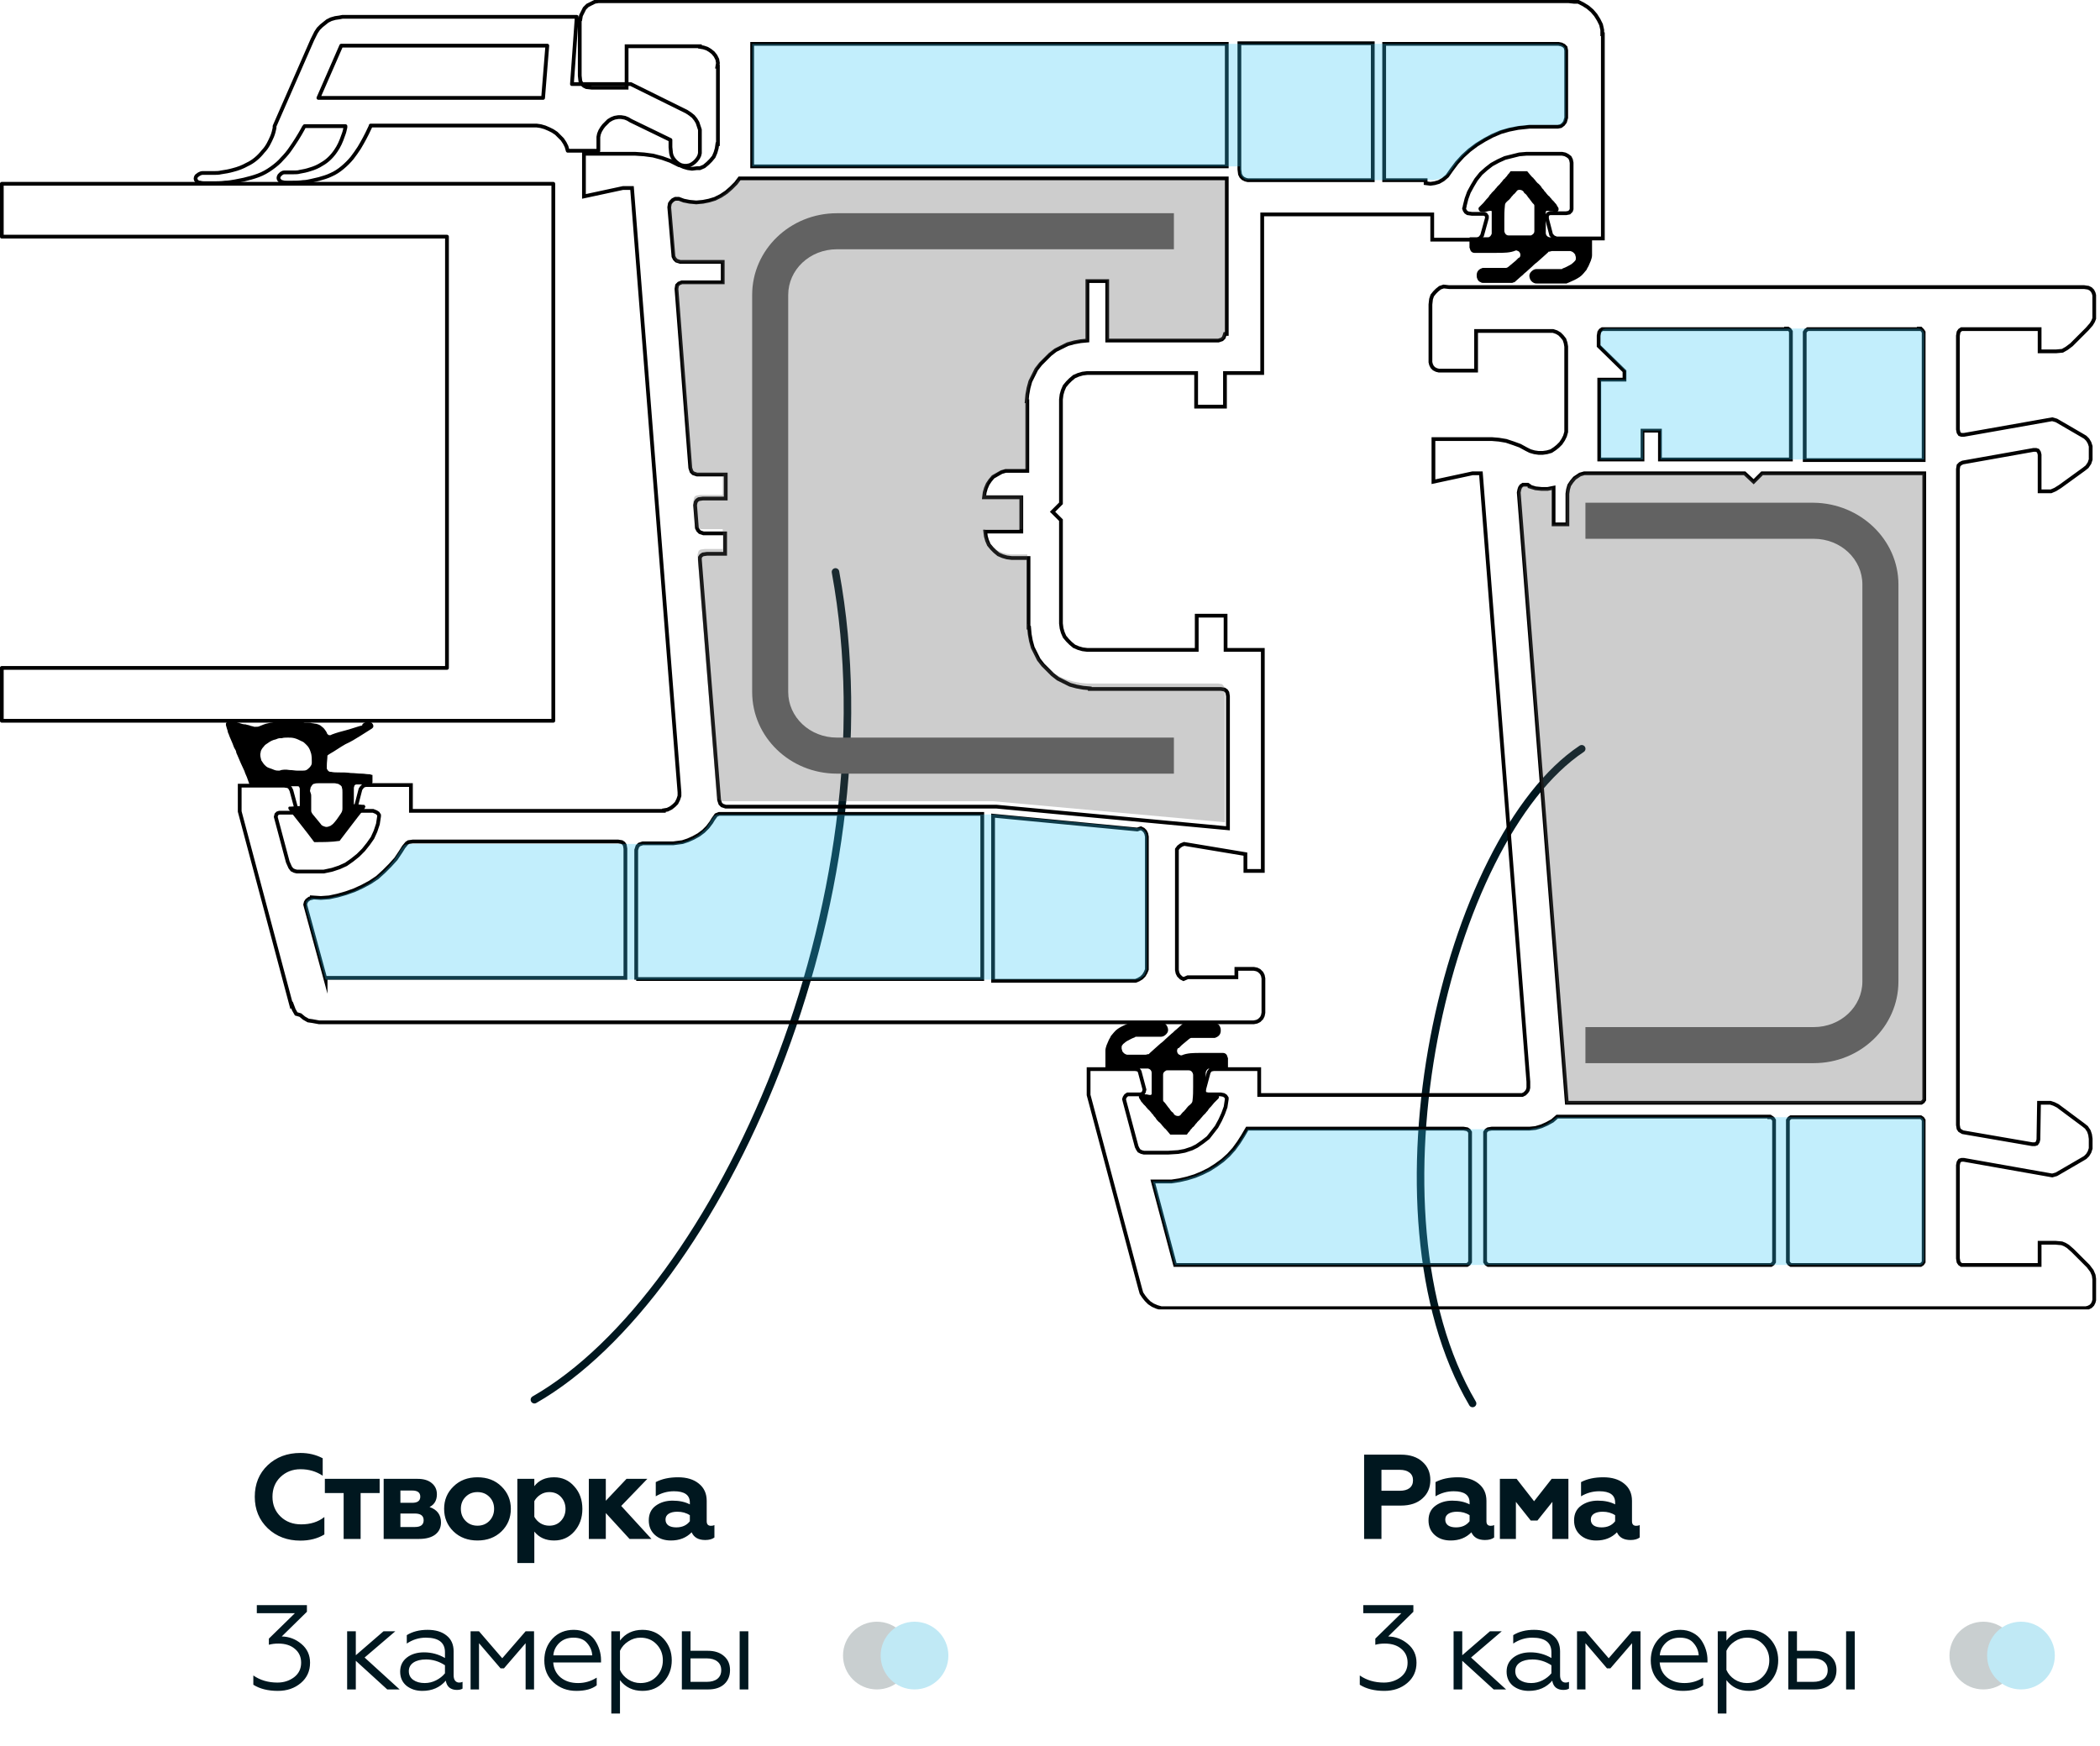 <svg width="279" height="232" viewBox="0 0 279 232" fill="none" xmlns="http://www.w3.org/2000/svg">
<path d="M183.536 204.5H181.232V193.3H186.128C187.333 193.3 188.283 193.615 188.976 194.244C189.68 194.863 190.032 195.673 190.032 196.676C190.032 197.689 189.68 198.505 188.976 199.124C188.283 199.753 187.333 200.068 186.128 200.068H183.536V204.5ZM183.536 195.316V198.1H185.968C186.523 198.1 186.955 197.983 187.264 197.748C187.573 197.503 187.728 197.156 187.728 196.708C187.728 196.26 187.573 195.919 187.264 195.684C186.955 195.439 186.523 195.316 185.968 195.316H183.536ZM198.045 202.756C198.237 202.756 198.391 202.724 198.509 202.66V204.308C198.221 204.532 197.815 204.644 197.293 204.644C196.386 204.644 195.783 204.303 195.485 203.62C194.781 204.345 193.863 204.708 192.733 204.708C191.858 204.708 191.149 204.463 190.605 203.972C190.061 203.481 189.789 202.836 189.789 202.036C189.789 201.183 190.098 200.532 190.717 200.084C191.335 199.636 192.077 199.412 192.941 199.412C193.847 199.412 194.615 199.577 195.245 199.908V199.668C195.245 198.665 194.541 198.164 193.133 198.164C192.269 198.164 191.463 198.388 190.717 198.836V196.948C191.527 196.521 192.514 196.308 193.677 196.308C194.829 196.308 195.746 196.585 196.429 197.14C197.133 197.695 197.485 198.463 197.485 199.444V202.148C197.485 202.553 197.671 202.756 198.045 202.756ZM195.245 202.148V201.348C194.775 201.039 194.221 200.884 193.581 200.884C193.101 200.884 192.717 200.975 192.429 201.156C192.151 201.337 192.013 201.593 192.013 201.924C192.013 202.265 192.141 202.527 192.397 202.708C192.653 202.879 192.999 202.964 193.437 202.964C194.226 202.964 194.829 202.692 195.245 202.148ZM201.398 204.5H199.27V196.516H201.494L203.814 199.492L206.15 196.516H208.374V204.5H206.246V199.572L204.262 202.052H203.366L201.398 199.572V204.5ZM217.382 202.756C217.574 202.756 217.729 202.724 217.846 202.66V204.308C217.558 204.532 217.153 204.644 216.63 204.644C215.723 204.644 215.121 204.303 214.822 203.62C214.118 204.345 213.201 204.708 212.07 204.708C211.195 204.708 210.486 204.463 209.942 203.972C209.398 203.481 209.126 202.836 209.126 202.036C209.126 201.183 209.435 200.532 210.054 200.084C210.673 199.636 211.414 199.412 212.278 199.412C213.185 199.412 213.953 199.577 214.582 199.908V199.668C214.582 198.665 213.878 198.164 212.47 198.164C211.606 198.164 210.801 198.388 210.054 198.836V196.948C210.865 196.521 211.851 196.308 213.014 196.308C214.166 196.308 215.083 196.585 215.766 197.14C216.47 197.695 216.822 198.463 216.822 199.444V202.148C216.822 202.553 217.009 202.756 217.382 202.756ZM214.582 202.148V201.348C214.113 201.039 213.558 200.884 212.918 200.884C212.438 200.884 212.054 200.975 211.766 201.156C211.489 201.337 211.35 201.593 211.35 201.924C211.35 202.265 211.478 202.527 211.734 202.708C211.99 202.879 212.337 202.964 212.774 202.964C213.563 202.964 214.166 202.692 214.582 202.148ZM183.92 224.692C182.608 224.692 181.52 224.42 180.656 223.876V222.644C181.563 223.273 182.629 223.588 183.856 223.588C184.699 223.588 185.435 223.353 186.064 222.884C186.693 222.404 187.008 221.759 187.008 220.948C187.008 220.18 186.731 219.567 186.176 219.108C185.632 218.639 184.896 218.404 183.968 218.404C183.52 218.404 183.104 218.457 182.72 218.564V217.748L186.176 214.372H181.12V213.3H187.776V214.18L184.432 217.46C185.413 217.481 186.283 217.812 187.04 218.452C187.808 219.092 188.192 219.924 188.192 220.948C188.192 222.057 187.781 222.959 186.96 223.652C186.139 224.345 185.125 224.692 183.92 224.692ZM193.119 216.772H194.271V219.956L197.951 216.772H199.519L195.439 220.26L200.095 224.5H198.447L194.271 220.692V224.5H193.119V216.772ZM203.427 223.652C203.961 223.652 204.467 223.529 204.947 223.284C205.427 223.039 205.817 222.729 206.115 222.356V221.284C205.326 220.772 204.489 220.516 203.603 220.516C202.899 220.516 202.339 220.655 201.923 220.932C201.518 221.209 201.315 221.588 201.315 222.068C201.315 222.569 201.513 222.959 201.907 223.236C202.302 223.513 202.809 223.652 203.427 223.652ZM203.107 224.692C202.286 224.692 201.587 224.468 201.011 224.02C200.446 223.551 200.163 222.921 200.163 222.132C200.163 221.353 200.462 220.729 201.059 220.26C201.657 219.801 202.414 219.572 203.331 219.572C204.334 219.572 205.262 219.823 206.115 220.324V219.556C206.115 218.265 205.267 217.62 203.571 217.62C202.665 217.62 201.822 217.881 201.043 218.404V217.284C201.801 216.815 202.723 216.58 203.811 216.58C204.867 216.58 205.705 216.831 206.323 217.332C206.953 217.823 207.267 218.527 207.267 219.444V222.628C207.267 222.927 207.331 223.161 207.459 223.332C207.598 223.503 207.779 223.588 208.003 223.588C208.174 223.588 208.323 223.556 208.451 223.492V224.388C208.281 224.505 208.025 224.564 207.683 224.564C207.299 224.564 206.974 224.463 206.707 224.26C206.451 224.047 206.291 223.737 206.227 223.332C205.449 224.239 204.409 224.692 203.107 224.692ZM210.639 224.5H209.519V216.772H210.639L213.727 220.356L216.831 216.772H217.951V224.5H216.831V218.356L213.951 221.7H213.503L210.639 218.356V224.5ZM223.572 224.692C222.366 224.692 221.353 224.313 220.532 223.556C219.721 222.809 219.316 221.839 219.316 220.644C219.316 219.492 219.678 218.527 220.404 217.748C221.14 216.969 222.084 216.58 223.236 216.58C223.854 216.58 224.404 216.708 224.884 216.964C225.364 217.209 225.742 217.535 226.02 217.94C226.297 218.345 226.505 218.777 226.644 219.236C226.782 219.684 226.852 220.137 226.852 220.596V220.916H220.5C220.564 221.748 220.894 222.415 221.492 222.916C222.1 223.407 222.868 223.652 223.796 223.652C224.692 223.652 225.518 223.412 226.276 222.932V223.956C225.646 224.447 224.745 224.692 223.572 224.692ZM220.516 219.972H225.684C225.652 219.375 225.428 218.836 225.012 218.356C224.617 217.865 224.009 217.62 223.188 217.62C222.42 217.62 221.79 217.855 221.3 218.324C220.82 218.804 220.558 219.353 220.516 219.972ZM229.368 223.268V227.7H228.216V216.772H229.368V218.004C230.094 217.055 231.091 216.58 232.36 216.58C233.502 216.58 234.435 216.975 235.16 217.764C235.886 218.553 236.248 219.508 236.248 220.628C236.248 221.759 235.886 222.719 235.16 223.508C234.435 224.297 233.502 224.692 232.36 224.692C231.091 224.692 230.094 224.217 229.368 223.268ZM229.368 219.364V221.908C229.592 222.42 229.955 222.841 230.456 223.172C230.958 223.492 231.502 223.652 232.088 223.652C232.952 223.652 233.662 223.364 234.216 222.788C234.782 222.191 235.064 221.471 235.064 220.628C235.064 219.785 234.782 219.071 234.216 218.484C233.662 217.908 232.952 217.62 232.088 217.62C231.512 217.62 230.974 217.785 230.472 218.116C229.971 218.436 229.603 218.852 229.368 219.364ZM246.42 224.5H245.268V216.772H246.42V224.5ZM241.092 224.5H237.588V216.772H238.74V219.364H241.044C241.94 219.364 242.655 219.599 243.188 220.068C243.721 220.527 243.988 221.145 243.988 221.924C243.988 222.703 243.732 223.327 243.22 223.796C242.708 224.265 241.999 224.5 241.092 224.5ZM238.74 220.372V223.492H240.884C241.492 223.492 241.967 223.359 242.308 223.092C242.649 222.815 242.82 222.431 242.82 221.94C242.82 221.439 242.649 221.055 242.308 220.788C241.967 220.511 241.492 220.372 240.884 220.372H238.74Z" fill="#00171F"/>
<path d="M39.913 204.724C38.174 204.724 36.728 204.18 35.577 203.092C34.425 201.983 33.849 200.585 33.849 198.9C33.849 197.193 34.419 195.796 35.56 194.708C36.712 193.62 38.163 193.076 39.913 193.076C41.001 193.076 41.987 193.311 42.873 193.78V196.1C42.008 195.524 41.027 195.236 39.928 195.236C38.873 195.236 37.982 195.583 37.257 196.276C36.553 196.959 36.2 197.833 36.2 198.9C36.2 199.967 36.563 200.847 37.288 201.54C38.003 202.223 38.915 202.564 40.025 202.564C41.251 202.564 42.275 202.239 43.096 201.588V203.908C42.19 204.452 41.129 204.724 39.913 204.724ZM47.911 204.5H45.655V198.404H43.159V196.516H50.439V198.404H47.911V204.5ZM55.677 204.5H50.973V196.516H55.485C56.296 196.516 56.925 196.708 57.373 197.092C57.821 197.465 58.045 197.956 58.045 198.564C58.045 199.364 57.72 199.929 57.069 200.26C58.083 200.612 58.589 201.295 58.589 202.308C58.589 202.991 58.333 203.529 57.821 203.924C57.309 204.308 56.595 204.5 55.677 204.5ZM53.197 201.124V202.916H55.117C55.896 202.916 56.285 202.617 56.285 202.02C56.285 201.423 55.896 201.124 55.117 201.124H53.197ZM53.197 198.068V199.7H54.765C55.48 199.7 55.837 199.428 55.837 198.884C55.837 198.34 55.48 198.068 54.765 198.068H53.197ZM61.229 200.5C61.229 201.14 61.437 201.673 61.853 202.1C62.269 202.527 62.797 202.74 63.437 202.74C64.077 202.74 64.605 202.527 65.021 202.1C65.437 201.663 65.645 201.129 65.645 200.5C65.645 199.86 65.437 199.332 65.021 198.916C64.605 198.489 64.077 198.276 63.437 198.276C62.797 198.276 62.269 198.489 61.853 198.916C61.437 199.332 61.229 199.86 61.229 200.5ZM59.005 200.5C59.005 199.316 59.421 198.324 60.253 197.524C61.074 196.713 62.135 196.308 63.437 196.308C64.738 196.308 65.799 196.713 66.621 197.524C67.453 198.335 67.869 199.327 67.869 200.5C67.869 201.695 67.453 202.697 66.621 203.508C65.789 204.308 64.727 204.708 63.437 204.708C62.146 204.708 61.085 204.308 60.253 203.508C59.421 202.697 59.005 201.695 59.005 200.5ZM73.613 196.308C74.701 196.308 75.597 196.713 76.301 197.524C77.015 198.313 77.373 199.311 77.373 200.516C77.373 201.7 77.015 202.697 76.301 203.508C75.597 204.308 74.701 204.708 73.613 204.708C72.493 204.708 71.618 204.313 70.989 203.524V207.7H68.733V196.516H70.989V197.492C71.586 196.703 72.461 196.308 73.613 196.308ZM72.973 198.276C72.546 198.276 72.157 198.388 71.805 198.612C71.453 198.836 71.181 199.124 70.989 199.476V201.556C71.181 201.908 71.453 202.196 71.805 202.42C72.157 202.633 72.546 202.74 72.973 202.74C73.613 202.74 74.13 202.527 74.525 202.1C74.93 201.663 75.133 201.135 75.133 200.516C75.133 199.887 74.93 199.353 74.525 198.916C74.13 198.489 73.613 198.276 72.973 198.276ZM80.486 204.5H78.23V196.516H80.486V199.428L83.237 196.516H86.005L82.534 200.116L86.549 204.5H83.638L80.486 201.06V204.5ZM94.451 202.756C94.643 202.756 94.798 202.724 94.915 202.66V204.308C94.627 204.532 94.222 204.644 93.699 204.644C92.793 204.644 92.19 204.303 91.891 203.62C91.187 204.345 90.27 204.708 89.139 204.708C88.265 204.708 87.555 204.463 87.011 203.972C86.467 203.481 86.195 202.836 86.195 202.036C86.195 201.183 86.505 200.532 87.123 200.084C87.742 199.636 88.483 199.412 89.347 199.412C90.254 199.412 91.022 199.577 91.651 199.908V199.668C91.651 198.665 90.947 198.164 89.539 198.164C88.675 198.164 87.87 198.388 87.123 198.836V196.948C87.934 196.521 88.921 196.308 90.083 196.308C91.235 196.308 92.153 196.585 92.835 197.14C93.539 197.695 93.891 198.463 93.891 199.444V202.148C93.891 202.553 94.078 202.756 94.451 202.756ZM91.651 202.148V201.348C91.182 201.039 90.627 200.884 89.987 200.884C89.507 200.884 89.123 200.975 88.835 201.156C88.558 201.337 88.419 201.593 88.419 201.924C88.419 202.265 88.547 202.527 88.803 202.708C89.059 202.879 89.406 202.964 89.843 202.964C90.633 202.964 91.235 202.692 91.651 202.148ZM36.92 224.692C35.608 224.692 34.52 224.42 33.657 223.876V222.644C34.563 223.273 35.63 223.588 36.856 223.588C37.699 223.588 38.435 223.353 39.065 222.884C39.694 222.404 40.008 221.759 40.008 220.948C40.008 220.18 39.731 219.567 39.176 219.108C38.633 218.639 37.897 218.404 36.968 218.404C36.52 218.404 36.105 218.457 35.721 218.564V217.748L39.176 214.372H34.12V213.3H40.776V214.18L37.432 217.46C38.414 217.481 39.283 217.812 40.041 218.452C40.809 219.092 41.193 219.924 41.193 220.948C41.193 222.057 40.782 222.959 39.961 223.652C39.139 224.345 38.126 224.692 36.92 224.692ZM46.12 216.772H47.272V219.956L50.952 216.772H52.52L48.44 220.26L53.096 224.5H51.448L47.272 220.692V224.5H46.12V216.772ZM56.428 223.652C56.961 223.652 57.468 223.529 57.948 223.284C58.428 223.039 58.817 222.729 59.116 222.356V221.284C58.327 220.772 57.489 220.516 56.604 220.516C55.9 220.516 55.34 220.655 54.924 220.932C54.519 221.209 54.316 221.588 54.316 222.068C54.316 222.569 54.513 222.959 54.908 223.236C55.303 223.513 55.809 223.652 56.428 223.652ZM56.108 224.692C55.286 224.692 54.588 224.468 54.012 224.02C53.447 223.551 53.164 222.921 53.164 222.132C53.164 221.353 53.462 220.729 54.06 220.26C54.657 219.801 55.414 219.572 56.332 219.572C57.334 219.572 58.263 219.823 59.116 220.324V219.556C59.116 218.265 58.268 217.62 56.572 217.62C55.665 217.62 54.822 217.881 54.044 218.404V217.284C54.801 216.815 55.724 216.58 56.812 216.58C57.868 216.58 58.705 216.831 59.324 217.332C59.953 217.823 60.268 218.527 60.268 219.444V222.628C60.268 222.927 60.332 223.161 60.46 223.332C60.599 223.503 60.78 223.588 61.004 223.588C61.175 223.588 61.324 223.556 61.452 223.492V224.388C61.281 224.505 61.025 224.564 60.684 224.564C60.3 224.564 59.974 224.463 59.708 224.26C59.452 224.047 59.292 223.737 59.228 223.332C58.449 224.239 57.409 224.692 56.108 224.692ZM63.64 224.5H62.52V216.772H63.64L66.728 220.356L69.832 216.772H70.952V224.5H69.832V218.356L66.952 221.7H66.504L63.64 218.356V224.5ZM76.572 224.692C75.367 224.692 74.353 224.313 73.532 223.556C72.721 222.809 72.316 221.839 72.316 220.644C72.316 219.492 72.679 218.527 73.404 217.748C74.14 216.969 75.084 216.58 76.236 216.58C76.855 216.58 77.404 216.708 77.884 216.964C78.364 217.209 78.743 217.535 79.02 217.94C79.297 218.345 79.505 218.777 79.644 219.236C79.783 219.684 79.852 220.137 79.852 220.596V220.916H73.5C73.564 221.748 73.895 222.415 74.492 222.916C75.1 223.407 75.868 223.652 76.796 223.652C77.692 223.652 78.519 223.412 79.276 222.932V223.956C78.647 224.447 77.745 224.692 76.572 224.692ZM73.516 219.972H78.684C78.652 219.375 78.428 218.836 78.012 218.356C77.617 217.865 77.009 217.62 76.188 217.62C75.42 217.62 74.791 217.855 74.3 218.324C73.82 218.804 73.559 219.353 73.516 219.972ZM82.369 223.268V227.7H81.217V216.772H82.369V218.004C83.094 217.055 84.091 216.58 85.361 216.58C86.502 216.58 87.435 216.975 88.161 217.764C88.886 218.553 89.249 219.508 89.249 220.628C89.249 221.759 88.886 222.719 88.161 223.508C87.435 224.297 86.502 224.692 85.361 224.692C84.091 224.692 83.094 224.217 82.369 223.268ZM82.369 219.364V221.908C82.593 222.42 82.955 222.841 83.457 223.172C83.958 223.492 84.502 223.652 85.089 223.652C85.953 223.652 86.662 223.364 87.217 222.788C87.782 222.191 88.065 221.471 88.065 220.628C88.065 219.785 87.782 219.071 87.217 218.484C86.662 217.908 85.953 217.62 85.089 217.62C84.513 217.62 83.974 217.785 83.473 218.116C82.971 218.436 82.603 218.852 82.369 219.364ZM99.421 224.5H98.269V216.772H99.421V224.5ZM94.093 224.5H90.589V216.772H91.741V219.364H94.045C94.941 219.364 95.655 219.599 96.189 220.068C96.722 220.527 96.989 221.145 96.989 221.924C96.989 222.703 96.733 223.327 96.221 223.796C95.709 224.265 94.999 224.5 94.093 224.5ZM91.741 220.372V223.492H93.885C94.493 223.492 94.967 223.359 95.309 223.092C95.65 222.815 95.821 222.431 95.821 221.94C95.821 221.439 95.65 221.055 95.309 220.788C94.967 220.511 94.493 220.372 93.885 220.372H91.741Z" fill="#00171F"/>
<circle cx="116.5" cy="220" r="4.5" fill="#C9CFD0"/>
<circle cx="121.5" cy="220" r="4.5" fill="#C0E9F5"/>
<path d="M111 76C119 119.5 95.5 172 71 186" stroke="#00171F" stroke-linecap="round"/>
<circle cx="263.5" cy="220" r="4.5" fill="#C9CFD0"/>
<circle cx="268.5" cy="220" r="4.5" fill="#C0E9F5"/>
<path d="M210.143 99.5C192.143 111.5 180.643 161 195.643 186.5" stroke="#00171F" stroke-linecap="round"/>
<g clip-path="url(#clip0_505_1429)">
<path d="M0.239 31.448H59.383V56.59V63.614V88.756H0.239V95.78H59.383H73.511V88.756V63.614V56.59V31.448V24.424H59.383H0.239V31.448Z" stroke="black" stroke-width="0.5" stroke-miterlimit="10" stroke-linecap="round" stroke-linejoin="round"/>
<path d="M159.553 139.918C160.511 139.918 161.389 139.918 162.347 139.918H162.427H162.506C162.746 139.918 162.985 140.078 163.065 140.397C163.065 140.477 163.145 140.557 163.145 140.637C163.145 141.036 163.145 141.435 163.145 141.834C163.145 141.834 163.145 141.834 163.145 141.914C163.145 141.914 163.145 141.994 163.065 141.994C162.347 141.994 161.549 141.994 160.83 141.994H160.75C160.75 141.994 160.75 141.994 160.671 141.994C160.431 141.994 160.271 142.233 160.192 142.472V142.552C160.192 143.51 160.192 144.388 160.192 145.346V145.426C160.192 145.505 160.271 145.505 160.351 145.505C160.591 145.505 160.83 145.426 161.07 145.346C161.149 145.346 161.149 145.346 161.229 145.346H161.309C161.309 145.346 161.389 145.346 161.469 145.346C161.788 145.346 161.948 145.585 161.948 145.825C161.948 145.905 161.868 145.984 161.788 146.064C161.628 146.224 161.469 146.383 161.309 146.543C161.149 146.703 161.07 146.862 160.91 147.022C160.75 147.182 160.591 147.341 160.511 147.501C160.431 147.661 160.271 147.74 160.192 147.9C160.032 148.06 159.952 148.139 159.793 148.299C159.713 148.459 159.553 148.538 159.473 148.698C159.314 148.858 159.234 148.938 159.074 149.097C158.994 149.257 158.835 149.337 158.755 149.496C158.675 149.576 158.595 149.736 158.436 149.816C158.356 149.975 158.196 150.055 158.116 150.215C158.037 150.374 157.877 150.454 157.797 150.614C157.717 150.694 157.717 150.773 157.638 150.773H157.558C156.919 150.773 156.201 150.773 155.562 150.773H155.482C155.323 150.614 155.243 150.454 155.083 150.294C154.924 150.135 154.844 149.975 154.684 149.895C154.605 149.736 154.445 149.656 154.365 149.496C154.205 149.337 154.126 149.177 153.966 149.097C153.806 148.938 153.647 148.778 153.567 148.618C153.487 148.459 153.327 148.379 153.248 148.219C153.168 148.06 153.008 147.98 152.928 147.82C152.769 147.661 152.689 147.501 152.529 147.421C152.449 147.261 152.29 147.182 152.21 147.022C152.13 146.942 151.971 146.783 151.891 146.703C151.811 146.543 151.651 146.463 151.571 146.304C151.571 146.224 151.492 146.224 151.492 146.144C151.412 146.064 151.412 145.984 151.332 145.905C151.252 145.665 151.332 145.426 151.571 145.346C151.651 145.266 151.731 145.266 151.811 145.346C151.971 145.426 152.13 145.426 152.29 145.426C152.449 145.426 152.609 145.505 152.769 145.505H152.849C152.928 145.505 153.008 145.426 153.008 145.346C153.008 144.388 153.008 143.51 153.008 142.552C153.008 142.313 152.849 142.073 152.529 141.994H152.449C150.614 141.994 148.778 141.994 146.942 141.994C146.862 141.994 146.862 141.994 146.862 141.914C146.862 141.275 146.862 140.637 146.862 140.078C146.862 139.918 146.862 139.759 146.862 139.599C146.862 139.36 146.942 139.12 147.022 138.881C147.102 138.721 147.182 138.482 147.261 138.322C147.341 138.083 147.501 137.923 147.581 137.683C147.74 137.524 147.82 137.364 147.98 137.205C148.299 136.805 148.698 136.566 149.177 136.327C149.496 136.167 149.736 136.087 150.055 135.927C150.135 135.927 150.135 135.927 150.215 135.848H150.294C151.571 135.848 152.769 135.848 154.046 135.848H154.126C154.126 135.848 154.126 135.848 154.205 135.848C154.365 135.848 154.445 135.848 154.605 135.927C154.924 136.087 155.083 136.327 155.163 136.646C155.243 136.965 155.163 137.205 154.924 137.444C154.764 137.604 154.525 137.763 154.285 137.763H154.205C153.168 137.763 152.13 137.763 151.093 137.763H151.013C151.013 137.763 151.013 137.763 150.933 137.763C150.853 137.763 150.853 137.763 150.773 137.843C150.534 137.923 150.374 138.003 150.215 138.083C149.895 138.242 149.576 138.402 149.337 138.641C149.257 138.721 149.177 138.721 149.177 138.801C149.097 138.881 149.017 138.961 149.017 139.12C149.017 139.2 149.017 139.28 149.017 139.36C149.017 139.439 149.097 139.519 149.097 139.679C149.257 139.918 149.416 140.078 149.736 140.158C149.816 140.158 149.816 140.158 149.895 140.158C149.895 140.158 149.895 140.158 149.975 140.158H150.055C150.693 140.158 151.412 140.158 152.05 140.158H152.13C152.13 140.158 152.13 140.158 152.21 140.158C152.29 140.158 152.449 140.078 152.529 140.078C152.529 140.078 152.529 140.078 152.609 140.078C152.609 140.078 152.689 140.078 152.689 139.998C152.928 139.759 153.248 139.519 153.487 139.28C153.727 139.04 153.966 138.881 154.205 138.641C154.445 138.482 154.684 138.242 154.844 138.083C155.083 137.843 155.403 137.604 155.642 137.364C155.882 137.205 156.041 136.965 156.281 136.805C156.52 136.566 156.76 136.406 156.999 136.167C157.079 136.087 157.159 136.007 157.238 136.007C157.318 136.007 157.398 135.927 157.478 135.927H157.558C158.755 135.927 159.952 135.927 161.149 135.927H161.229H161.309C161.389 135.927 161.549 135.927 161.628 136.007C161.868 136.087 162.027 136.247 162.107 136.486C162.187 136.646 162.187 136.805 162.187 136.965C162.187 137.205 162.107 137.444 161.948 137.604C161.788 137.763 161.628 137.843 161.389 137.923H161.309C160.351 137.923 159.314 137.923 158.356 137.923H158.276C158.196 137.923 158.037 138.003 157.957 138.083C157.797 138.242 157.638 138.322 157.478 138.482C157.318 138.641 157.159 138.721 156.999 138.881C156.839 139.04 156.76 139.12 156.6 139.28C156.6 139.28 156.6 139.28 156.52 139.28C156.281 139.519 156.36 139.998 156.68 140.158C156.76 140.158 156.839 140.238 156.839 140.238C156.839 140.238 156.839 140.238 156.919 140.238H156.999C157.717 139.918 158.595 139.918 159.553 139.918ZM158.516 144.468C158.516 143.909 158.516 143.35 158.516 142.872C158.516 142.792 158.516 142.712 158.436 142.552C158.356 142.393 158.196 142.233 157.957 142.233C156.999 142.233 156.041 142.233 155.083 142.233C155.004 142.233 154.924 142.233 154.844 142.313C154.684 142.393 154.525 142.552 154.525 142.792C154.525 143.829 154.525 144.947 154.525 145.984C154.525 146.064 154.525 146.064 154.525 146.144C154.525 146.224 154.525 146.304 154.605 146.383C154.684 146.463 154.684 146.463 154.764 146.543C154.844 146.623 154.924 146.783 155.004 146.862C155.083 146.942 155.163 147.102 155.243 147.182C155.323 147.261 155.403 147.341 155.482 147.501C155.562 147.581 155.642 147.74 155.802 147.82C155.882 147.9 155.961 147.98 155.961 148.06C156.121 148.219 156.281 148.299 156.52 148.299C156.68 148.299 156.839 148.219 156.919 148.06C157.079 147.9 157.159 147.74 157.318 147.661C157.398 147.501 157.558 147.421 157.638 147.261C157.797 147.102 157.877 146.942 158.037 146.862C158.116 146.783 158.196 146.703 158.276 146.623C158.356 146.543 158.436 146.383 158.436 146.224C158.516 145.585 158.516 145.027 158.516 144.468Z" fill="black"/>
<path d="M198.823 33.603C197.865 33.603 196.987 33.603 196.029 33.603H195.949H195.869C195.63 33.603 195.391 33.443 195.311 33.124C195.311 33.044 195.231 32.964 195.231 32.885C195.231 32.485 195.231 32.086 195.231 31.687C195.231 31.687 195.231 31.687 195.231 31.607C195.231 31.607 195.231 31.528 195.311 31.528C196.029 31.528 196.827 31.528 197.546 31.528H197.625C197.625 31.528 197.625 31.528 197.705 31.528C197.945 31.528 198.104 31.288 198.184 31.049V30.969C198.184 30.011 198.184 29.133 198.184 28.175V28.096C198.184 28.016 198.104 28.016 198.025 28.016C197.785 28.016 197.546 28.096 197.306 28.175C197.226 28.175 197.226 28.175 197.147 28.175H197.067C197.067 28.175 196.987 28.175 196.907 28.175C196.588 28.175 196.428 27.936 196.428 27.696C196.428 27.617 196.508 27.537 196.588 27.457C196.747 27.297 196.907 27.138 197.067 26.978C197.226 26.818 197.306 26.659 197.466 26.499C197.625 26.34 197.785 26.18 197.865 26.02C197.945 25.861 198.104 25.781 198.184 25.621C198.344 25.462 198.424 25.382 198.583 25.222C198.663 25.062 198.823 24.983 198.903 24.823C199.062 24.663 199.142 24.584 199.302 24.424C199.381 24.264 199.541 24.184 199.621 24.025C199.701 23.945 199.78 23.785 199.94 23.706C200.02 23.546 200.18 23.466 200.259 23.306C200.339 23.147 200.499 23.067 200.579 22.907C200.658 22.828 200.658 22.748 200.738 22.748H200.818C201.457 22.748 202.175 22.748 202.814 22.748H202.893C203.053 22.907 203.133 23.067 203.292 23.227C203.452 23.386 203.532 23.546 203.691 23.626C203.771 23.785 203.931 23.865 204.011 24.025C204.17 24.184 204.25 24.344 204.41 24.424C204.569 24.584 204.729 24.743 204.809 24.903C204.889 25.062 205.048 25.142 205.128 25.302C205.208 25.462 205.368 25.541 205.447 25.701C205.607 25.861 205.687 26.02 205.847 26.1C205.926 26.26 206.086 26.34 206.166 26.499C206.246 26.579 206.405 26.739 206.485 26.818C206.565 26.978 206.725 27.058 206.804 27.218C206.804 27.297 206.884 27.297 206.884 27.377C206.964 27.457 206.964 27.537 207.044 27.617C207.124 27.856 207.044 28.096 206.804 28.175C206.725 28.255 206.645 28.255 206.565 28.175C206.405 28.096 206.246 28.096 206.086 28.096C205.926 28.096 205.767 28.016 205.607 28.016H205.527C205.447 28.016 205.368 28.096 205.368 28.175C205.368 29.133 205.368 30.011 205.368 30.969C205.368 31.208 205.527 31.448 205.847 31.528H205.926C207.762 31.528 209.598 31.528 211.434 31.528C211.514 31.528 211.514 31.528 211.514 31.607C211.514 32.246 211.514 32.885 211.514 33.443C211.514 33.603 211.514 33.763 211.514 33.922C211.514 34.162 211.434 34.401 211.354 34.641C211.274 34.8 211.194 35.039 211.114 35.199C211.035 35.439 210.875 35.598 210.795 35.838C210.636 35.997 210.556 36.157 210.396 36.317C210.077 36.716 209.678 36.955 209.199 37.195C208.88 37.354 208.64 37.434 208.321 37.594C208.241 37.594 208.241 37.594 208.161 37.673H208.081C206.804 37.673 205.607 37.673 204.33 37.673H204.25C204.25 37.673 204.25 37.673 204.17 37.673C204.011 37.673 203.931 37.673 203.771 37.594C203.452 37.434 203.292 37.195 203.213 36.875C203.133 36.556 203.213 36.317 203.452 36.077C203.612 35.917 203.851 35.758 204.091 35.758H204.17C205.208 35.758 206.246 35.758 207.283 35.758H207.363C207.363 35.758 207.363 35.758 207.443 35.758C207.523 35.758 207.523 35.758 207.603 35.678C207.842 35.598 208.002 35.518 208.161 35.439C208.48 35.279 208.8 35.119 209.039 34.88C209.119 34.8 209.119 34.8 209.199 34.72C209.279 34.641 209.358 34.561 209.358 34.401C209.358 34.321 209.358 34.241 209.358 34.162C209.358 34.082 209.279 34.002 209.279 33.842C209.119 33.603 208.959 33.443 208.64 33.363C208.56 33.363 208.56 33.363 208.481 33.363C208.481 33.363 208.48 33.363 208.401 33.363H208.321C207.682 33.363 206.964 33.363 206.325 33.363H206.246C206.246 33.363 206.246 33.363 206.166 33.363C206.086 33.363 205.926 33.443 205.847 33.443C205.847 33.443 205.847 33.443 205.767 33.443C205.767 33.443 205.687 33.443 205.687 33.523C205.447 33.763 205.128 34.002 204.889 34.241C204.649 34.481 204.41 34.641 204.17 34.88C203.931 35.039 203.692 35.279 203.532 35.439C203.292 35.678 202.973 35.917 202.734 36.157C202.494 36.317 202.335 36.556 202.095 36.716C201.856 36.955 201.616 37.115 201.377 37.354C201.297 37.434 201.217 37.514 201.137 37.514C201.058 37.514 200.978 37.594 200.898 37.594H200.818C199.621 37.594 198.424 37.594 197.226 37.594H197.147H197.067C196.987 37.594 196.827 37.594 196.747 37.514C196.508 37.434 196.348 37.274 196.269 37.035C196.189 36.875 196.189 36.716 196.189 36.556C196.189 36.317 196.269 36.077 196.428 35.917C196.588 35.758 196.747 35.678 196.987 35.598H197.067C198.025 35.598 199.062 35.598 200.02 35.598H200.1C200.18 35.598 200.339 35.518 200.419 35.439C200.579 35.279 200.738 35.199 200.898 35.039C201.058 34.88 201.217 34.8 201.377 34.641C201.536 34.481 201.616 34.401 201.776 34.241C201.776 34.241 201.776 34.241 201.856 34.241C202.095 34.002 202.015 33.523 201.696 33.363C201.616 33.363 201.536 33.284 201.536 33.284C201.536 33.284 201.536 33.284 201.457 33.284H201.377C200.658 33.603 199.78 33.603 198.823 33.603ZM199.86 29.053C199.86 29.612 199.86 30.171 199.86 30.65C199.86 30.73 199.86 30.809 199.94 30.969C200.02 31.128 200.18 31.288 200.419 31.288C201.377 31.288 202.335 31.288 203.292 31.288C203.372 31.288 203.452 31.288 203.532 31.208C203.692 31.128 203.851 30.969 203.851 30.73C203.851 29.692 203.851 28.574 203.851 27.537C203.851 27.457 203.851 27.457 203.851 27.377C203.851 27.297 203.851 27.218 203.771 27.138C203.692 27.058 203.692 27.058 203.612 26.978C203.532 26.898 203.452 26.739 203.372 26.659C203.292 26.579 203.213 26.419 203.133 26.34C203.053 26.26 202.973 26.18 202.893 26.02C202.814 25.941 202.734 25.781 202.574 25.701C202.494 25.621 202.414 25.541 202.414 25.462C202.255 25.302 202.095 25.222 201.856 25.222C201.696 25.222 201.536 25.302 201.457 25.462C201.297 25.621 201.217 25.781 201.058 25.861C200.978 26.02 200.818 26.1 200.738 26.26C200.579 26.419 200.499 26.579 200.339 26.659C200.259 26.739 200.18 26.818 200.1 26.898C200.02 26.978 199.94 27.138 199.94 27.297C199.86 28.016 199.86 28.574 199.86 29.053Z" fill="black"/>
<path d="M41.744 111.903C41.744 111.823 41.744 111.823 41.744 111.903C40.627 110.386 39.509 109.029 38.392 107.593C38.312 107.513 38.312 107.433 38.312 107.353C38.312 107.273 38.312 107.273 38.392 107.194C38.871 107.194 39.35 107.114 39.829 107.114V107.034C39.829 105.996 39.829 105.837 39.829 104.799C39.829 104.719 39.749 104.639 39.749 104.56C39.669 104.48 39.589 104.48 39.509 104.48H39.43C37.354 104.48 35.359 104.48 33.284 104.48H33.204V104.4C33.044 104.001 32.964 103.682 32.805 103.283C32.725 103.043 32.565 102.804 32.486 102.484C32.326 102.165 32.166 101.766 32.007 101.447C31.847 101.048 31.687 100.728 31.528 100.329C31.448 100.17 31.368 100.01 31.368 99.85C31.288 99.611 31.129 99.451 31.049 99.212C30.889 98.733 30.65 98.254 30.49 97.855C30.49 97.775 30.41 97.695 30.41 97.616C30.331 97.456 30.251 97.296 30.251 97.137C30.171 96.897 30.091 96.658 30.011 96.338C30.011 96.179 30.011 96.099 30.091 96.019C30.171 95.939 30.331 95.86 30.49 95.86C30.65 95.86 30.73 95.86 30.889 95.86C31.049 95.86 31.209 95.939 31.368 95.939C31.528 96.019 31.687 96.019 31.847 96.099C32.087 96.179 32.326 96.259 32.645 96.259C32.805 96.338 33.044 96.338 33.204 96.418C33.364 96.498 33.603 96.498 33.763 96.578C33.842 96.578 33.922 96.578 34.002 96.578C34.162 96.578 34.321 96.578 34.481 96.498C34.88 96.338 35.199 96.179 35.678 96.099C35.918 96.019 36.237 96.019 36.476 95.939C36.636 95.939 36.796 95.939 37.035 95.939C37.195 95.939 37.434 95.939 37.594 95.939C38.153 95.939 38.631 95.939 39.19 95.939C39.43 95.939 39.589 95.939 39.829 95.939C40.068 95.939 40.228 95.939 40.467 96.019C40.627 96.019 40.707 96.019 40.866 96.019C41.026 96.019 41.265 96.019 41.425 96.099C41.585 96.099 41.824 96.179 41.984 96.179C42.303 96.259 42.542 96.338 42.782 96.578C43.021 96.738 43.181 96.977 43.341 97.216C43.341 97.296 43.42 97.296 43.42 97.376C43.42 97.456 43.5 97.536 43.58 97.616C43.66 97.695 43.74 97.695 43.819 97.695C43.899 97.695 43.979 97.695 44.059 97.616C44.697 97.376 45.256 97.216 45.895 97.057C46.533 96.897 47.172 96.658 47.73 96.498C47.81 96.498 47.97 96.418 48.05 96.418C48.05 96.418 48.13 96.418 48.13 96.338C48.13 96.259 48.209 96.179 48.209 96.179C48.289 96.099 48.449 96.019 48.608 95.939C48.848 95.86 49.087 95.939 49.327 96.019C49.407 96.019 49.407 96.099 49.486 96.179C49.646 96.338 49.646 96.658 49.486 96.738L49.407 96.817C48.928 97.137 48.369 97.456 47.89 97.775C47.252 98.174 46.613 98.573 45.895 98.893C45.176 99.292 44.538 99.771 43.819 100.17C43.74 100.25 43.66 100.25 43.58 100.329L43.5 100.409C43.5 100.808 43.42 101.287 43.42 101.686C43.42 101.846 43.42 102.005 43.42 102.085V102.165C43.5 102.245 43.5 102.325 43.58 102.405C43.66 102.484 43.74 102.564 43.899 102.564H43.979C44.298 102.644 44.697 102.644 45.017 102.644C45.575 102.644 46.054 102.644 46.613 102.724C47.092 102.724 47.571 102.804 48.05 102.804C48.369 102.804 48.688 102.883 49.008 102.883C49.087 102.883 49.247 102.883 49.327 102.963C49.327 102.963 49.327 102.963 49.407 102.963C49.486 102.963 49.486 102.963 49.486 103.043V103.123C49.486 103.362 49.486 103.602 49.486 103.841V103.921C49.486 104.081 49.407 104.161 49.247 104.24C49.167 104.24 49.008 104.24 48.928 104.24C48.449 104.24 47.97 104.24 47.411 104.24C47.331 104.24 47.252 104.24 47.172 104.32C47.092 104.32 47.092 104.4 47.092 104.4C47.092 104.48 47.012 104.56 47.012 104.719C47.012 105.677 47.012 105.837 47.012 106.794V106.874C47.092 106.874 47.172 106.874 47.252 106.874C47.651 106.874 47.97 106.954 48.369 106.954C48.449 106.954 48.449 106.954 48.449 107.034C48.449 107.034 48.449 107.034 48.529 107.114C48.529 107.114 48.608 107.194 48.529 107.194C48.529 107.273 48.449 107.353 48.449 107.433C47.331 108.79 46.294 110.227 45.176 111.663C45.176 111.663 45.176 111.743 45.097 111.743C44.059 111.903 42.941 111.903 41.744 111.903ZM38.472 102.325C38.871 102.325 39.19 102.405 39.509 102.405C39.749 102.405 39.988 102.405 40.148 102.405C40.308 102.405 40.547 102.405 40.707 102.325C40.866 102.245 41.026 102.085 41.185 101.926C41.265 101.846 41.265 101.766 41.345 101.686C41.425 101.527 41.425 101.367 41.425 101.287C41.425 100.888 41.425 100.569 41.345 100.17C41.265 99.93 41.185 99.611 41.026 99.371C40.946 99.212 40.786 99.052 40.627 98.893C40.467 98.733 40.308 98.573 40.068 98.494C39.749 98.334 39.43 98.174 39.11 98.094C38.791 98.015 38.552 98.015 38.232 98.015C37.993 98.015 37.674 98.015 37.434 98.094C37.354 98.094 37.275 98.094 37.195 98.094C37.035 98.094 36.796 98.174 36.636 98.254C36.237 98.334 35.918 98.494 35.598 98.733C35.359 98.893 35.199 98.972 35.04 99.212C34.88 99.371 34.72 99.611 34.641 99.85C34.641 99.85 34.641 99.85 34.641 99.93C34.561 100.17 34.561 100.409 34.641 100.728C34.641 100.808 34.72 100.968 34.72 101.048C34.8 101.207 34.96 101.367 35.04 101.527C35.12 101.606 35.199 101.686 35.279 101.766C35.439 101.926 35.598 102.005 35.838 102.085C35.918 102.085 35.998 102.165 36.077 102.165C36.237 102.245 36.317 102.245 36.476 102.325C36.716 102.405 36.876 102.405 37.115 102.405C37.514 102.245 37.993 102.245 38.472 102.325ZM41.345 105.916C41.345 106.395 41.345 106.954 41.345 107.433C41.345 107.513 41.345 107.672 41.345 107.752C41.345 107.912 41.425 107.992 41.505 108.151C41.904 108.63 42.223 109.029 42.622 109.508C42.702 109.668 42.862 109.748 43.101 109.828C43.261 109.907 43.5 109.907 43.66 109.828C43.74 109.828 43.819 109.748 43.899 109.748C43.979 109.668 44.139 109.588 44.219 109.508C44.618 109.109 44.937 108.63 45.256 108.151C45.416 107.912 45.496 107.752 45.496 107.433C45.496 106.475 45.496 106.236 45.496 105.278C45.496 105.039 45.496 104.879 45.416 104.639V104.56C45.336 104.48 45.336 104.4 45.176 104.32C45.097 104.24 45.017 104.24 44.937 104.161C44.777 104.161 44.618 104.081 44.458 104.081C43.74 104.081 43.021 104.081 42.303 104.081C42.143 104.081 41.904 104.081 41.744 104.161H41.664C41.585 104.24 41.505 104.24 41.425 104.4C41.345 104.48 41.345 104.56 41.265 104.639C41.265 104.799 41.185 104.959 41.185 105.118C41.345 105.677 41.345 105.438 41.345 105.916Z" fill="black"/>
<path d="M45.096 2.315L44.538 2.394L43.979 2.554L43.5 2.794L43.101 3.113L42.702 3.432L42.303 3.831L41.984 4.31L41.744 4.789L41.505 5.268L36.476 16.762V16.841C36.476 16.921 36.476 16.921 36.476 17.001C36.397 17.4 36.317 17.719 36.157 18.118C35.838 18.837 35.519 19.555 34.96 20.114C34.401 20.832 33.683 21.471 32.805 21.87C32.246 22.189 31.608 22.428 30.969 22.588C30.41 22.748 29.931 22.828 29.373 22.907C29.053 22.987 28.734 22.987 28.415 22.987C28.016 22.987 27.697 22.987 27.297 22.987C27.138 22.987 27.058 22.987 26.898 22.987C26.739 22.987 26.579 23.067 26.419 23.147C26.34 23.227 26.18 23.306 26.1 23.386C25.941 23.626 25.941 23.865 26.1 24.025C26.18 24.105 26.18 24.105 26.26 24.184C26.34 24.264 26.419 24.264 26.579 24.264C26.819 24.344 27.058 24.344 27.297 24.344C27.617 24.344 27.856 24.344 28.175 24.344C28.734 24.344 29.373 24.344 29.931 24.264C30.331 24.264 30.73 24.184 31.208 24.105C31.608 24.025 32.007 23.945 32.406 23.865C33.044 23.706 33.683 23.546 34.321 23.306C34.96 23.067 35.519 22.748 36.077 22.349C36.636 21.95 37.115 21.55 37.514 21.072C37.913 20.672 38.312 20.194 38.631 19.715C39.19 18.916 39.749 18.038 40.228 17.161C40.307 17.001 40.387 16.841 40.467 16.762H45.895C45.895 16.841 45.895 16.841 45.895 16.921C45.815 17.32 45.735 17.64 45.575 18.038C45.336 18.757 45.017 19.475 44.618 20.034C44.139 20.752 43.5 21.391 42.782 21.79C42.303 22.109 41.744 22.349 41.185 22.508C40.707 22.668 40.307 22.748 39.829 22.828C39.589 22.907 39.27 22.907 39.031 22.907C38.711 22.907 38.392 22.907 38.073 22.907C37.993 22.907 37.833 22.907 37.753 22.907C37.594 22.907 37.514 22.987 37.354 23.067C37.275 23.147 37.195 23.227 37.115 23.306C36.955 23.546 36.955 23.785 37.115 23.945C37.195 24.025 37.195 24.025 37.275 24.105C37.354 24.184 37.434 24.184 37.514 24.184C37.674 24.264 37.913 24.264 38.073 24.264C38.312 24.264 38.552 24.264 38.791 24.264C39.27 24.264 39.749 24.264 40.307 24.184C40.627 24.184 41.026 24.105 41.345 24.025C41.664 23.945 42.063 23.865 42.383 23.785C42.941 23.626 43.5 23.466 43.979 23.227C44.538 22.987 45.017 22.668 45.496 22.269C45.974 21.87 46.374 21.471 46.773 20.992C47.092 20.593 47.411 20.114 47.73 19.635C48.209 18.837 48.688 17.959 49.087 17.081C49.167 16.921 49.247 16.762 49.247 16.682H71.276L71.835 16.762L72.394 16.921L72.953 17.161L73.431 17.4L73.91 17.719L74.309 18.118L74.708 18.517L75.028 18.996L75.267 19.475L75.427 20.034H79.497V18.677V18.198L79.577 17.799L79.737 17.4L79.976 17.001L80.216 16.682L80.535 16.362L80.854 16.043L81.253 15.804L81.653 15.644L82.131 15.564H82.531L83.009 15.644L83.408 15.804L83.808 16.043L89.075 18.597V19.555L89.155 20.353L89.235 20.672L89.395 20.992L89.634 21.311L89.874 21.55L90.193 21.79L90.512 21.95L90.911 22.029H91.231L91.629 21.95L91.949 21.79L92.268 21.55L92.507 21.311L92.747 20.992L92.907 20.672L92.986 20.353V19.954V17.719V17.24L92.827 16.762L92.667 16.283L92.428 15.883L92.108 15.484L91.709 15.165L91.231 14.846L83.808 11.174H75.986L76.624 2.235H45.496L45.096 2.315ZM72.713 6.066L72.154 13.01H42.303L45.336 6.066H72.713Z" stroke="black" stroke-width="0.5" stroke-miterlimit="10" stroke-linecap="round" stroke-linejoin="round"/>
<path d="M155.961 28.335V33.124H111.184C107.593 33.124 104.719 35.838 104.719 39.19V91.949C104.719 95.301 107.593 98.015 111.184 98.015H155.961V102.804H111.184C104.959 102.804 99.93 97.935 99.93 91.949V39.19C99.93 33.204 104.959 28.335 111.184 28.335H155.961Z" fill="#666666"/>
<path d="M252.22 77.661V130.42C252.22 136.406 247.192 141.275 240.966 141.275H210.636V136.486H240.966C244.558 136.486 247.431 133.772 247.431 130.42V77.661C247.431 74.309 244.558 71.595 240.966 71.595H210.636V66.806H240.966C247.192 66.886 252.22 71.755 252.22 77.661Z" fill="#666666"/>
<path d="M191.799 38.072L191.32 38.232L190.921 38.551L190.602 38.871L190.282 39.27L190.123 39.749L190.043 40.467V48.129L190.123 48.449L190.282 48.768L190.522 49.007L190.841 49.167L191.16 49.247H196.109V43.979H205.847H206.326L206.805 44.139L207.204 44.378L207.523 44.697L207.842 45.096L208.002 45.575L208.082 46.054V46.533V56.829V57.388L207.922 57.947L207.682 58.426L207.363 58.905L206.964 59.304L206.565 59.623L206.086 59.942L205.527 60.102L204.969 60.182H204.41L203.851 60.102L203.293 59.942L202.814 59.703L201.936 59.224L201.058 58.905L200.1 58.585L199.142 58.426L198.184 58.346H197.227H190.442V64.013L195.63 62.895H196.748L203.053 143.75V144.548L202.973 144.867L202.814 145.106L202.574 145.346L202.255 145.506H201.936H167.295V142.073H161.229L160.83 142.153L160.591 142.473L159.952 144.867V145.106L160.112 145.346L160.511 145.426H162.187L162.586 145.506L162.826 145.665L162.985 145.905V146.064L162.826 147.102L162.506 147.98L162.107 148.858L161.628 149.736L161.07 150.454L160.511 151.173L159.793 151.731L158.994 152.29L158.356 152.609L157.398 152.928L156.52 153.088L155.243 153.168H151.971L151.651 153.088L151.332 152.928L151.172 152.689L151.013 152.37L149.416 146.384L149.337 146.064L149.416 145.825L149.576 145.585L149.816 145.426H150.055H151.492L151.811 145.346L151.971 145.106L152.05 144.787L151.412 142.393L151.252 142.153L150.853 142.073H144.627V145.506L151.492 171.286L151.651 171.845L151.971 172.324L152.29 172.723L152.689 173.122L153.168 173.441L153.727 173.681L154.285 173.84H154.844H277.123L277.442 173.761L277.761 173.601L278.001 173.362L278.16 173.042L278.24 172.723V170.009L278.16 169.45L277.921 168.892L277.442 168.253L275.367 166.178L274.728 165.619L274.329 165.38L273.93 165.22L273.052 165.14H270.977V168.094H260.84H260.601L260.361 167.934L260.202 167.695L260.122 167.216V154.844L260.202 154.445L260.361 154.206L260.601 154.126H260.92L272.653 156.201L273.212 156.041L276.644 154.046L277.043 153.806L277.362 153.487L277.602 153.088L277.761 152.609V152.13V151.332L277.682 150.773L277.522 150.295L277.203 149.816L276.804 149.496L273.371 146.942L272.893 146.703L272.414 146.543H270.897L270.817 151.412L270.738 151.731L270.578 151.971L270.338 152.05H270.019L260.76 150.454L260.361 150.215L260.202 149.975L260.122 149.496V62.337L260.202 61.858L260.441 61.618L260.76 61.459L270.179 59.783H270.498L270.738 59.862L270.897 60.102L270.977 60.421V65.29H272.493L273.052 65.05L273.691 64.651L276.883 62.337L277.282 62.017L277.602 61.539L277.761 61.06V60.661V59.783V59.304L277.602 58.825L277.362 58.426L277.043 58.106L276.644 57.867L273.212 55.872L272.653 55.712L260.92 57.787H260.601L260.361 57.707L260.202 57.468L260.122 57.069V44.617L260.202 44.139L260.361 43.899L260.601 43.739H260.84H270.977V46.693H273.132L274.01 46.613L274.569 46.294L275.207 45.815L277.282 43.739L277.841 43.101L278.081 42.702L278.24 42.303V41.904V39.27L278.16 38.95L278.001 38.631L277.761 38.392L277.442 38.232L276.883 38.152H192.517L191.799 38.072ZM156.121 168.094L153.168 156.999H154.525H155.642L156.68 156.839L157.717 156.6L158.755 156.281L159.713 155.882L160.671 155.403L161.549 154.844L162.427 154.206L163.225 153.487L163.943 152.689L164.582 151.811L165.14 150.933L165.699 149.975H194.433L194.912 150.055L195.151 150.215L195.311 150.454V150.694V167.455V167.695L195.151 167.934L194.912 168.094H194.672H156.121V168.094ZM254.934 148.459H255.173L255.413 148.618L255.572 148.858V149.097V167.455V167.695L255.413 167.934L255.173 168.094H254.934H238.172H237.933L237.693 167.934L237.534 167.695V167.455V149.097V148.858L237.693 148.618L237.933 148.459H238.172H254.934ZM235.06 148.459H235.299L235.538 148.618L235.698 148.858V149.097V167.455V167.695L235.538 167.934L235.299 168.094H235.06H197.945H197.705L197.466 167.934L197.306 167.695V167.455V150.694V150.454L197.466 150.215L197.705 150.055L198.184 149.975H203.213L204.011 149.895L204.809 149.656L205.527 149.337L206.246 148.938L206.884 148.379H235.06V148.459ZM231.787 62.895L232.984 64.013L234.102 62.895H255.652V145.905V146.144L255.493 146.384L255.253 146.543H255.014H208.161L201.776 65.45L201.856 65.05L201.936 64.811L202.095 64.572L202.335 64.412H202.654H202.973L203.213 64.572V64.651L204.011 64.891L204.809 64.971H205.607L206.405 64.811V69.68H208.241V65.609L208.321 65.05L208.481 64.492L208.8 64.013L209.199 63.534L209.678 63.215L209.917 63.055L210.476 62.895H211.035H231.787ZM254.934 43.66H255.173L255.413 43.899L255.572 44.139V44.378V61.139H239.769V44.378V44.139L239.928 43.899L240.168 43.739H240.407H254.934V43.66ZM237.294 43.66H237.534L237.773 43.819L237.933 44.059V44.298V61.06H220.533V57.228H218.218V61.06H212.471V50.444H215.824V49.327L212.392 45.974V44.617L212.471 44.139L212.631 43.899L212.871 43.739H213.11H237.294V43.66Z" stroke="black" stroke-width="0.5" stroke-miterlimit="10"/>
<path d="M79.018 0.239L78.539 0.479L78.06 0.718L77.661 1.117L77.422 1.596L77.183 2.075L77.103 2.554H77.023V10.057L77.103 10.775L77.262 11.095L77.582 11.414L77.901 11.573L78.619 11.653H83.249V6.146H92.986V6.226L93.465 6.306L93.944 6.465L94.343 6.705L94.742 7.024L95.061 7.423L95.301 7.902L95.381 8.381L95.301 8.86H95.381V19.156H95.301L95.221 19.715L95.061 20.273L94.822 20.832L94.423 21.311L94.024 21.71L93.545 22.109L92.986 22.349H92.587L91.948 22.428L91.39 22.349L90.831 22.189L90.272 21.95H90.192L89.075 21.391L87.958 20.992L86.76 20.672L85.563 20.513L84.366 20.433H77.582V26.1L82.77 24.983H83.967L90.272 105.278V105.757L90.113 106.236L89.873 106.715L89.554 107.034L89.155 107.353L88.676 107.593L88.197 107.673V107.752H54.594V104.32H48.608L48.289 104.4L48.049 104.64L47.89 104.879L47.331 107.034V107.433L47.491 107.673L47.73 107.752H49.566L49.965 107.912L50.205 108.072L50.364 108.311V108.471L50.205 109.508L49.885 110.466L49.486 111.344L48.927 112.142L48.289 112.94L47.571 113.659L46.772 114.297L45.974 114.856L45.096 115.255L44.138 115.574L43.021 115.814H39.429L39.11 115.734L38.791 115.574L38.551 115.255L38.232 114.537L36.636 108.551L36.715 108.231L36.875 108.072L37.115 107.992H38.87L39.11 107.912L39.27 107.752L39.349 107.513L39.27 107.114L38.711 105.039L38.551 104.719L38.312 104.48L37.753 104.4H31.847V107.832L38.711 133.613L38.791 133.533L39.03 134.172L39.349 134.73L39.908 134.89L40.387 135.289L40.946 135.608L41.505 135.688L42.383 135.848H166.577L166.976 135.768L167.295 135.608L167.615 135.289L167.774 134.97L167.854 134.571V130.021L167.774 129.622L167.615 129.303L167.295 128.984L166.976 128.824L166.577 128.744H164.262V129.862H157.797L157.238 130.101L156.919 129.941L156.6 129.622L156.44 129.303L156.36 128.904V112.861L156.6 112.541L156.919 112.302L157.318 112.142L165.46 113.499V115.734H167.774V86.362H162.826V81.812H158.994V86.362H144.468L143.829 86.282L143.271 86.122L142.712 85.883L142.233 85.484L141.834 85.084L141.435 84.606L141.195 84.047L141.036 83.488L140.956 82.85V69.121L139.838 68.004L140.956 66.886V53.078L141.036 52.44L141.195 51.881L141.435 51.322L141.834 50.843L142.233 50.444L142.712 50.045L143.271 49.806L143.829 49.646L144.468 49.566H158.915V54.036H162.746V49.566H167.694V28.494H190.282V31.847H196.269L196.668 31.607L196.907 31.288L197.546 28.973V28.734L197.386 28.494L197.147 28.415H195.55L194.992 28.335L194.752 28.175L194.593 27.936L194.513 27.696L194.593 27.457V27.377L194.832 26.419L195.151 25.541L195.63 24.663L196.109 23.865L196.748 23.067L197.466 22.428L198.184 21.87L199.062 21.391L199.94 20.992L200.898 20.752L201.856 20.513L202.814 20.433H207.523L207.922 20.513L208.241 20.672L208.56 20.912L208.72 21.231L208.8 21.63V27.776L208.72 28.016L208.481 28.255L208.082 28.335H205.926L205.687 28.415L205.527 28.654V29.053L206.086 31.208L206.405 31.528L206.804 31.687H212.95V4.55H212.871V3.991L212.711 3.273L212.392 2.634L211.993 1.995L211.514 1.437L210.955 0.958L210.316 0.559L209.678 0.239H209.119L208.401 0.16H79.497L79.018 0.239ZM43.26 130.181L40.627 120.523L40.547 120.204L40.627 119.884L40.786 119.645L41.105 119.406L41.425 119.326V119.246L42.622 119.326L43.739 119.246L44.857 119.006L45.974 118.687L47.092 118.288L48.129 117.809L49.167 117.251L50.125 116.612L51.003 115.814L51.801 115.016L52.599 114.138L53.237 113.18L53.637 112.541L54.036 112.062L54.275 111.903L54.834 111.823H82.131L82.61 111.903L82.849 112.062L83.009 112.302L83.089 112.781V129.941H43.26V130.181ZM84.526 130.181V112.94L84.685 112.462L84.925 112.222L85.404 112.062H89.474L90.671 111.903L91.39 111.663L92.108 111.344L92.826 110.945L93.465 110.466L94.024 109.907L94.503 109.269L94.742 108.87L95.141 108.311L95.54 108.151H130.5V130.101H84.526V130.181ZM151.571 110.067L151.891 110.227L152.13 110.466L152.29 110.785L152.37 111.184V128.824L152.21 129.223L151.971 129.622L151.651 129.941L151.252 130.181L150.853 130.34H150.454H131.937V108.391L151.093 110.227L151.571 110.067ZM162.746 44.378L162.586 44.857L162.347 45.096L161.868 45.256H147.102V37.354H144.468V45.256L143.59 45.336L142.712 45.495L141.834 45.735L141.036 46.134L140.237 46.533L139.519 47.092L138.881 47.73L138.242 48.369L137.683 49.087L137.284 49.885L136.885 50.684L136.646 51.562L136.486 52.44L136.406 53.318H136.486V62.576H133.613L133.054 62.736L132.495 63.055L131.937 63.374L131.537 63.853L131.218 64.332L130.979 64.891L130.819 65.45L130.739 66.088H135.688V70.638H130.899L130.979 71.276L131.138 71.835L131.378 72.394L131.777 72.873L132.176 73.272L132.655 73.671L133.214 73.91L133.772 74.07L134.411 74.15H136.646V83.408H136.726L136.805 84.286L136.965 85.164L137.204 86.042L137.604 86.84L138.003 87.639L138.561 88.357L139.2 88.996L139.838 89.634L140.557 90.193L141.355 90.592L142.153 90.991L143.031 91.23L143.909 91.39L144.787 91.47V91.55H162.187L162.666 91.629L162.905 91.789L163.065 92.028L163.145 92.507V110.067L132.415 107.194H96.418L95.939 107.034L95.7 106.795L95.54 106.316L92.986 74.389V74.07L93.146 73.83L93.385 73.671L93.944 73.591H96.338V70.877H93.465L92.986 70.718L92.747 70.478L92.587 70.159L92.348 67.126L92.427 66.727L92.587 66.487L92.826 66.328L93.385 66.248H96.418V63.055H92.587L92.108 62.895L91.869 62.656L91.709 62.177L89.873 38.392L89.953 37.913L90.192 37.673L90.592 37.514H96.019V34.8H90.352L89.873 34.64L89.634 34.401L89.474 34.082L88.915 27.537L88.995 27.058L89.155 26.818L89.394 26.579L89.714 26.419H90.192L90.831 26.659L91.629 26.818L92.507 26.898L93.385 26.818L94.183 26.659L94.981 26.419L95.78 26.02L96.498 25.541L97.137 24.983L97.775 24.344L98.254 23.706H162.985V44.378H162.746ZM207.044 5.827L207.443 5.906L207.762 6.066L208.002 6.306L208.082 6.705V15.644L207.922 16.203L207.682 16.522L207.363 16.762L206.964 16.841H203.213L201.696 17.001L200.499 17.24L199.382 17.56L198.264 18.039L197.226 18.597L196.189 19.236L195.231 19.954L194.353 20.752L193.555 21.63L192.837 22.588L192.278 23.386L191.719 23.865L191.16 24.184L190.602 24.344L190.043 24.424L189.404 24.344V23.945H183.897V5.827H207.044ZM182.381 5.827V23.945H165.779L165.46 23.865L165.14 23.706L164.901 23.466L164.741 23.147L164.661 22.508V5.747H182.381V5.827ZM162.985 5.827V22.109H99.93V5.827H162.985Z" stroke="black" stroke-width="0.5" stroke-miterlimit="10"/>
<path opacity="0.3" d="M207.922 6.306L207.682 6.066L207.363 5.906L207.044 5.827H184.296H164.741H99.93V22.109H164.741V22.588L164.821 23.227L164.981 23.466L165.22 23.706L165.46 23.865H165.779L184.296 23.945H189.804V23.865L190.362 23.945L190.921 23.865L191.48 23.706L192.038 23.386L192.597 22.907L193.156 22.109L193.874 21.151L194.672 20.353L195.55 19.555L196.428 18.917L197.466 18.278L198.504 17.799L199.541 17.32L200.659 17.001L201.856 16.762L203.293 16.602H207.044H207.363L207.682 16.362L207.842 16.123L208.002 15.564V6.625L207.922 6.306Z" fill="#33C5F3"/>
<path opacity="0.3" d="M162.746 44.378L162.666 44.857L162.427 45.096L161.948 45.176H147.102V37.274H144.468V45.176L143.59 45.256L142.712 45.416L141.834 45.655L141.036 45.974L140.238 46.373L139.519 46.932L138.881 47.491L138.242 48.13L137.763 48.848L137.364 49.646L136.965 50.444L136.726 51.322L136.566 52.2V53.078H136.486V62.337H133.693L133.134 62.496L132.575 62.816L132.097 63.135L131.618 63.534L131.298 64.013L131.059 64.572L130.899 65.13V65.769H135.848V70.319H130.899V70.877L131.059 71.436L131.298 71.995L131.697 72.474L132.097 72.873L132.575 73.192L133.134 73.431L133.693 73.591L134.252 73.671H136.486V82.93H136.566V83.807L136.726 84.685L136.965 85.484L137.364 86.362L137.763 87.16L138.242 87.878L138.881 88.517L139.519 89.075L140.238 89.634L141.036 90.033L141.834 90.352L142.712 90.592L143.59 90.751L144.468 90.831H161.868L162.347 90.911L162.507 91.071L162.666 91.31L162.746 91.789V109.269L132.017 106.475H96.019L95.541 106.316L95.381 106.156L95.221 105.677L92.667 73.751L92.747 73.431L92.827 73.192L93.066 73.032L93.625 72.952H96.019V70.319H93.146L92.667 70.159L92.507 69.999L92.348 69.68L92.109 66.647L92.188 66.248L92.268 66.008L92.507 65.849L93.066 65.769H96.019V63.055H92.587L92.109 62.895L91.949 62.736L91.709 62.257L89.874 38.472L89.953 37.993L90.193 37.753L90.592 37.594H96.019V34.88H90.353L89.874 34.8L89.714 34.561L89.554 34.241L88.996 27.696L89.075 27.218L89.235 26.978L89.475 26.819L89.714 26.659H90.193L90.831 26.898L91.63 26.978L92.507 27.058L93.306 26.978L94.104 26.819L94.902 26.579L95.62 26.18L96.339 25.701L96.977 25.142L97.536 24.584L98.015 23.945H162.746V44.378Z" fill="#595959"/>
<path opacity="0.3" d="M84.525 130.181H132.096H150.614H151.013L151.412 130.101L151.731 129.861L152.05 129.622L152.21 129.223L152.37 128.824V111.184L152.29 110.785L152.13 110.466L151.891 110.227L151.571 110.067H151.252L132.096 108.231H95.301L94.902 108.391L94.503 108.95L94.263 109.349L93.864 109.987L93.305 110.546L92.747 111.025L92.028 111.424L91.31 111.743L90.592 111.983L89.394 112.142H85.324H54.514L53.876 112.222L53.716 112.302L53.317 112.781L52.918 113.419L52.28 114.377L51.561 115.255L50.763 116.053L49.885 116.772L49.007 117.41L47.97 117.969L46.932 118.448L45.815 118.847L44.777 119.086L43.66 119.326L42.542 119.406L41.345 119.326V119.406L41.105 119.485L40.786 119.645L40.627 119.884V120.204V120.603L43.26 130.181H84.525Z" fill="#33C5F3"/>
<path opacity="0.3" d="M231.787 62.895L232.984 64.013L234.102 62.895H255.652V145.984L255.572 146.224L255.413 146.384L255.173 146.543L254.934 146.623H208.082L201.696 65.529L201.776 65.13L201.856 64.891L202.095 64.731L202.335 64.572L202.574 64.492L202.894 64.572L203.133 64.731V64.651L203.851 64.891L204.649 64.971H205.448L206.246 64.811V69.68H208.082V65.609L208.161 65.051L208.321 64.572L208.561 64.093L208.96 63.614L209.438 63.295L209.917 63.055L210.396 62.975L210.955 62.895H231.787Z" fill="#595959"/>
<path opacity="0.3" d="M255.573 44.059L255.413 43.899L255.174 43.739L254.934 43.66H243.84H240.487H237.295H235.14H213.27L213.03 43.739L212.871 43.899L212.711 44.059L212.631 44.617V45.974L215.984 49.327V50.444H212.631V61.06H218.298V57.228H220.613V61.06H235.14H237.933H239.769H243.84H255.652V44.378L255.573 44.059Z" fill="#33C5F3"/>
<path opacity="0.3" d="M255.573 148.858L255.413 148.618L255.173 148.459H254.934H243.84H238.173H235.06H230.989H206.805L206.166 148.938L205.448 149.417L204.729 149.736L203.931 149.895L203.133 150.055H200.419H198.105H194.513H186.451H165.779L165.22 150.933L164.662 151.811L164.023 152.689L163.225 153.487L162.427 154.206L161.629 154.844L160.671 155.403L159.713 155.882L158.755 156.281L157.718 156.6L156.68 156.839L155.642 156.999H154.525H153.168L156.121 168.094H186.451H194.752H197.865H200.419H230.989H235.06H238.173H243.84H254.934H255.173L255.413 167.934L255.573 167.695L255.652 167.455V149.097L255.573 148.858Z" fill="#33C5F3"/>
</g>
<defs>
<clipPath id="clip0_505_1429">
<rect width="278.48" height="174" fill="white"/>
</clipPath>
</defs>
</svg>
